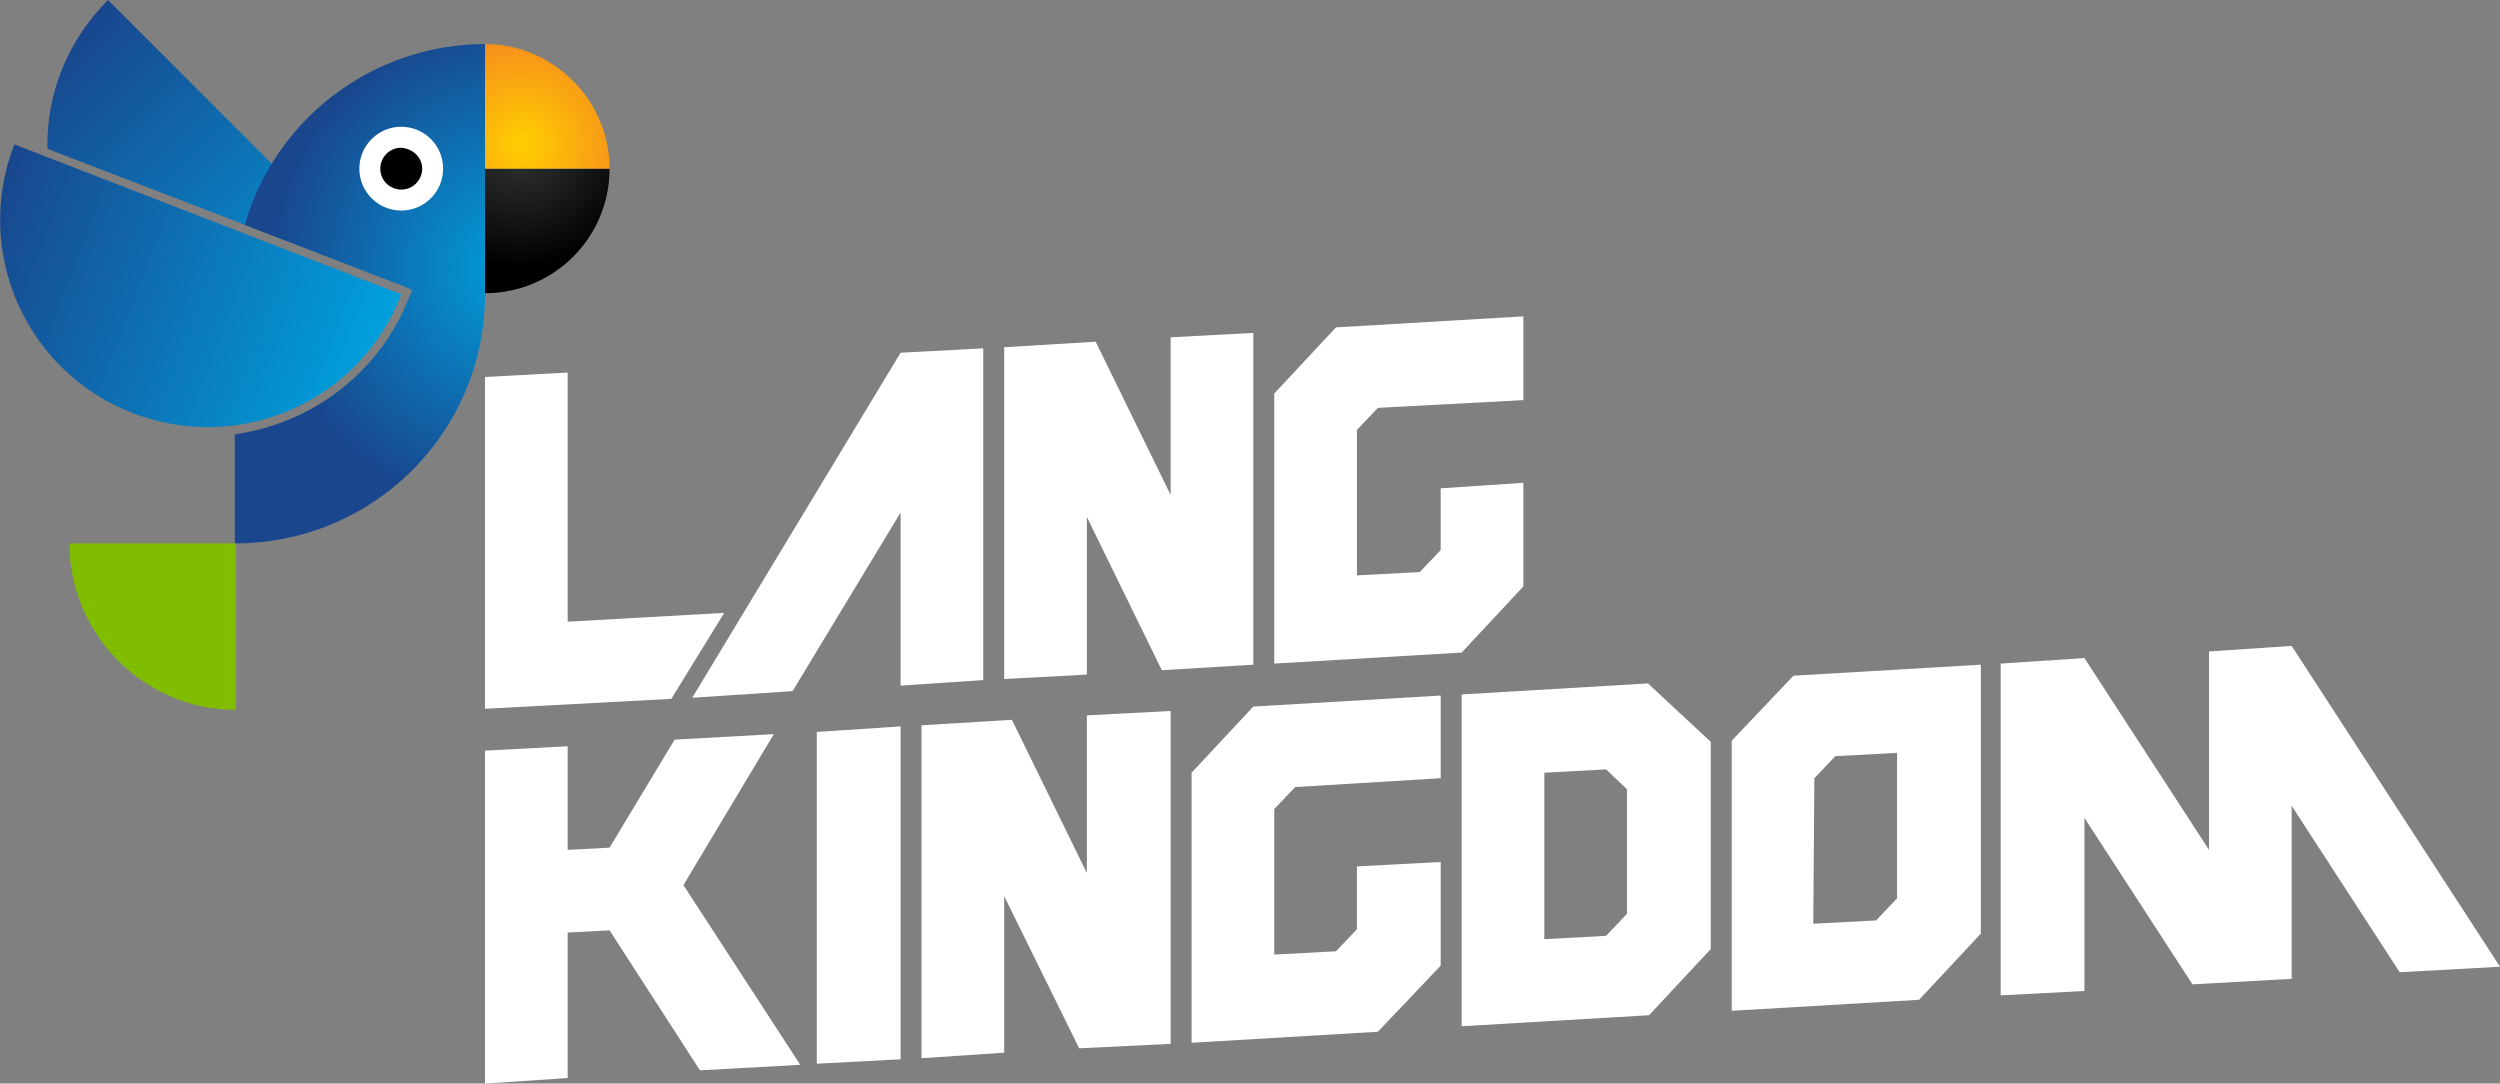 <?xml version="1.0" encoding="utf-8"?>
<!-- Generator: Adobe Illustrator 21.1.0, SVG Export Plug-In . SVG Version: 6.00 Build 0)  -->
<svg version="1.1" id="Layer_1" xmlns="http://www.w3.org/2000/svg" xmlns:xlink="http://www.w3.org/1999/xlink" x="0px" y="0px"
	 viewBox="0 0 226.8 98.3" style="enable-background:new 0 0 226.8 98.3;" xml:space="preserve">
<rect x="0" y="0" width="226.8" height="98.3" fill="#808080" stroke="none"/>
<style type="text/css">
	.st0{fill:url(#_Path__1_);}
	.st1{fill:url(#SVGID_1_);}
	.st2{fill:url(#SVGID_2_);}
	.st3{fill:#FFFFFF;}
	.st4{fill:#010101;}
	.st5{fill:#80BC00;}
	.st6{fill:url(#SVGID_3_);}
	.st7{fill:url(#_Path_5_1_);}
</style>
<title>Asset 2</title>
<g id="_Group_2">
	
		<linearGradient id="_Path__1_" gradientUnits="userSpaceOnUse" x1="82.823" y1="756.596" x2="120.513" y2="756.596" gradientTransform="matrix(0.707 0.707 0.707 -0.707 -588.519 481.179)">
		<stop  offset="0" style="stop-color:#19468D"/>
		<stop  offset="1" style="stop-color:#00A0DD"/>
	</linearGradient>
	<path id="_Path_" class="st0" d="M9.8,0C6.2,3.6,4.2,8.4,4.3,13.5l30.9,11.9L9.8,0z"/>
</g>
<g id="_Group_3">
	<g id="_Group_4">
		
			<radialGradient id="SVGID_1_" cx="7351.45" cy="2583.81" r="113.29" gradientTransform="matrix(0.2 0 0 -0.2 -1423.17 541.078)" gradientUnits="userSpaceOnUse">
			<stop  offset="0" style="stop-color:#00A0DD"/>
			<stop  offset="1" style="stop-color:#19468D"/>
		</radialGradient>
		<path class="st1" d="M22.2,20.4L36.7,26l0.7,0.3L37.1,27c-2.6,6.7-8.7,11.4-15.8,12.4v9.9C33.9,49.3,44,39.2,44,26.7
			c0,0,0,0,0-0.1l0,0V4C33.9,4,25,10.7,22.2,20.4z"/>
	</g>
</g>
<g id="_Group_5">
	
		<radialGradient id="SVGID_2_" cx="7351.44" cy="2640.47" r="56.71" gradientTransform="matrix(0.2 0 0 -0.2 -1423.17 541.078)" gradientUnits="userSpaceOnUse">
		<stop  offset="0" style="stop-color:#343636"/>
		<stop  offset="1" style="stop-color:#000000"/>
	</radialGradient>
	<path class="st2" d="M55.3,15.3H44v11.3C50.2,26.6,55.3,21.6,55.3,15.3z"/>
</g>
<circle id="_Path_2" class="st3" cx="36.4" cy="15.3" r="3.8"/>
<path id="_Path_3" class="st4" d="M38.3,15.3c0,1-0.8,1.9-1.9,1.9c-1,0-1.9-0.8-1.9-1.9c0-1,0.8-1.9,1.9-1.9c0,0,0,0,0,0
	C37.5,13.5,38.3,14.3,38.3,15.3z"/>
<path id="_Path_4" class="st5" d="M6.3,49.3c0,8.3,6.8,15.1,15.1,15.1V49.3H6.3z"/>
<g id="_Group_6">
	
		<radialGradient id="SVGID_3_" cx="1556.47" cy="-7798.84" r="56.71" gradientTransform="matrix(1.224647e-17 -0.2 -0.2 -1.224647e-17 -1512.412 324.35)" gradientUnits="userSpaceOnUse">
		<stop  offset="0" style="stop-color:#FFCF01"/>
		<stop  offset="1" style="stop-color:#F58220"/>
	</radialGradient>
	<path class="st6" d="M44,4L44,4v11.3h11.3C55.3,9.1,50.2,4,44,4z"/>
</g>
<linearGradient id="_Path_5_1_" gradientUnits="userSpaceOnUse" x1="94.847" y1="407.464" x2="132.532" y2="407.464" gradientTransform="matrix(0.934 0.358 0.358 -0.934 -236.687 368.348)">
	<stop  offset="0" style="stop-color:#19468D"/>
	<stop  offset="1" style="stop-color:#00A0DD"/>
</linearGradient>
<path id="_Path_5" class="st7" d="M12.1,37.5c9.7,3.7,20.6-1.1,24.3-10.8c0,0,0,0,0,0L1.3,13.1C-2.5,22.9,2.4,33.8,12.1,37.5
	C12.1,37.5,12.1,37.5,12.1,37.5z"/>
<g id="_Group_7">
	<polygon id="_Path_6" class="st3" points="89.2,61.7 89.2,31.6 81.7,32 62.8,63.3 71.9,62.7 81.7,46.5 81.7,62.2 	"/>
	<polygon id="_Path_7" class="st3" points="74.1,96.5 81.7,96.1 81.7,65.9 74.1,66.4 	"/>
	<polygon id="_Path_8" class="st3" points="91.1,61.6 98.6,61.2 98.6,46.9 105.4,60.8 113.7,60.3 113.7,30.2 106.2,30.6 106.2,44.9 
		99.4,31 91.1,31.5 91.1,31.5 91.1,31.5 	"/>
	<polygon id="_Path_9" class="st3" points="65.7,55.6 51.5,56.4 51.5,33.8 44,34.2 44,64.3 60.9,63.4 	"/>
	<polygon id="_Path_10" class="st3" points="98.6,79.2 91.8,65.3 83.6,65.8 83.6,65.8 83.6,65.8 83.6,96 91.1,95.5 91.1,81.3 
		97.9,95.1 106.2,94.7 106.2,64.5 98.6,64.9 	"/>
	<polygon id="_Path_11" class="st3" points="217.7,88.2 226.8,87.7 207.9,58.6 200.4,59.1 200.4,77.1 189.1,59.7 181.5,60.2 
		181.5,90.3 189.1,89.9 189.1,74.2 198.9,89.3 207.9,88.8 207.9,88.8 207.9,88.8 207.9,73.1 	"/>
	<path id="_Compound_Path_" class="st3" d="M132.6,63L132.6,63v30.1l17-1l5.6-6V67.3l-5.7-5.3L132.6,63z M147.6,82.9l-1.9,2
		l-5.6,0.3V70.1l5.6-0.3l1.9,1.8V82.9z"/>
	<path id="_Compound_Path_2" class="st3" d="M157.1,67.2v24.5l17-1l5.6-6V60.3l-17,1L157.1,67.2z M164.6,70.6l1.9-2l5.6-0.3v13.2
		l-1.9,2l-5.7,0.3L164.6,70.6z"/>
	<polygon id="_Path_12" class="st3" points="108.1,70.1 108.1,94.6 125,93.6 130.7,87.6 130.7,78.2 123.1,78.6 123.1,84.3 
		121.2,86.3 115.6,86.6 115.6,73.4 117.5,71.4 130.7,70.6 130.7,63.1 113.7,64.1 	"/>
	<polygon id="_Path_13" class="st3" points="138.2,53.2 138.2,43.8 130.7,44.3 130.7,49.9 128.8,51.9 123.1,52.2 123.1,39 125,37 
		138.2,36.3 138.2,28.7 121.2,29.7 115.6,35.7 115.6,60.2 132.6,59.2 	"/>
	<polygon id="_Path_14" class="st3" points="70.2,66.6 61.2,67.1 55.3,76.9 51.5,77.1 51.5,67.7 44,68.1 44,98.3 51.5,97.8 
		51.5,84.6 55.3,84.4 63.5,97.1 72.6,96.6 62,80.3 	"/>
</g>
</svg>
